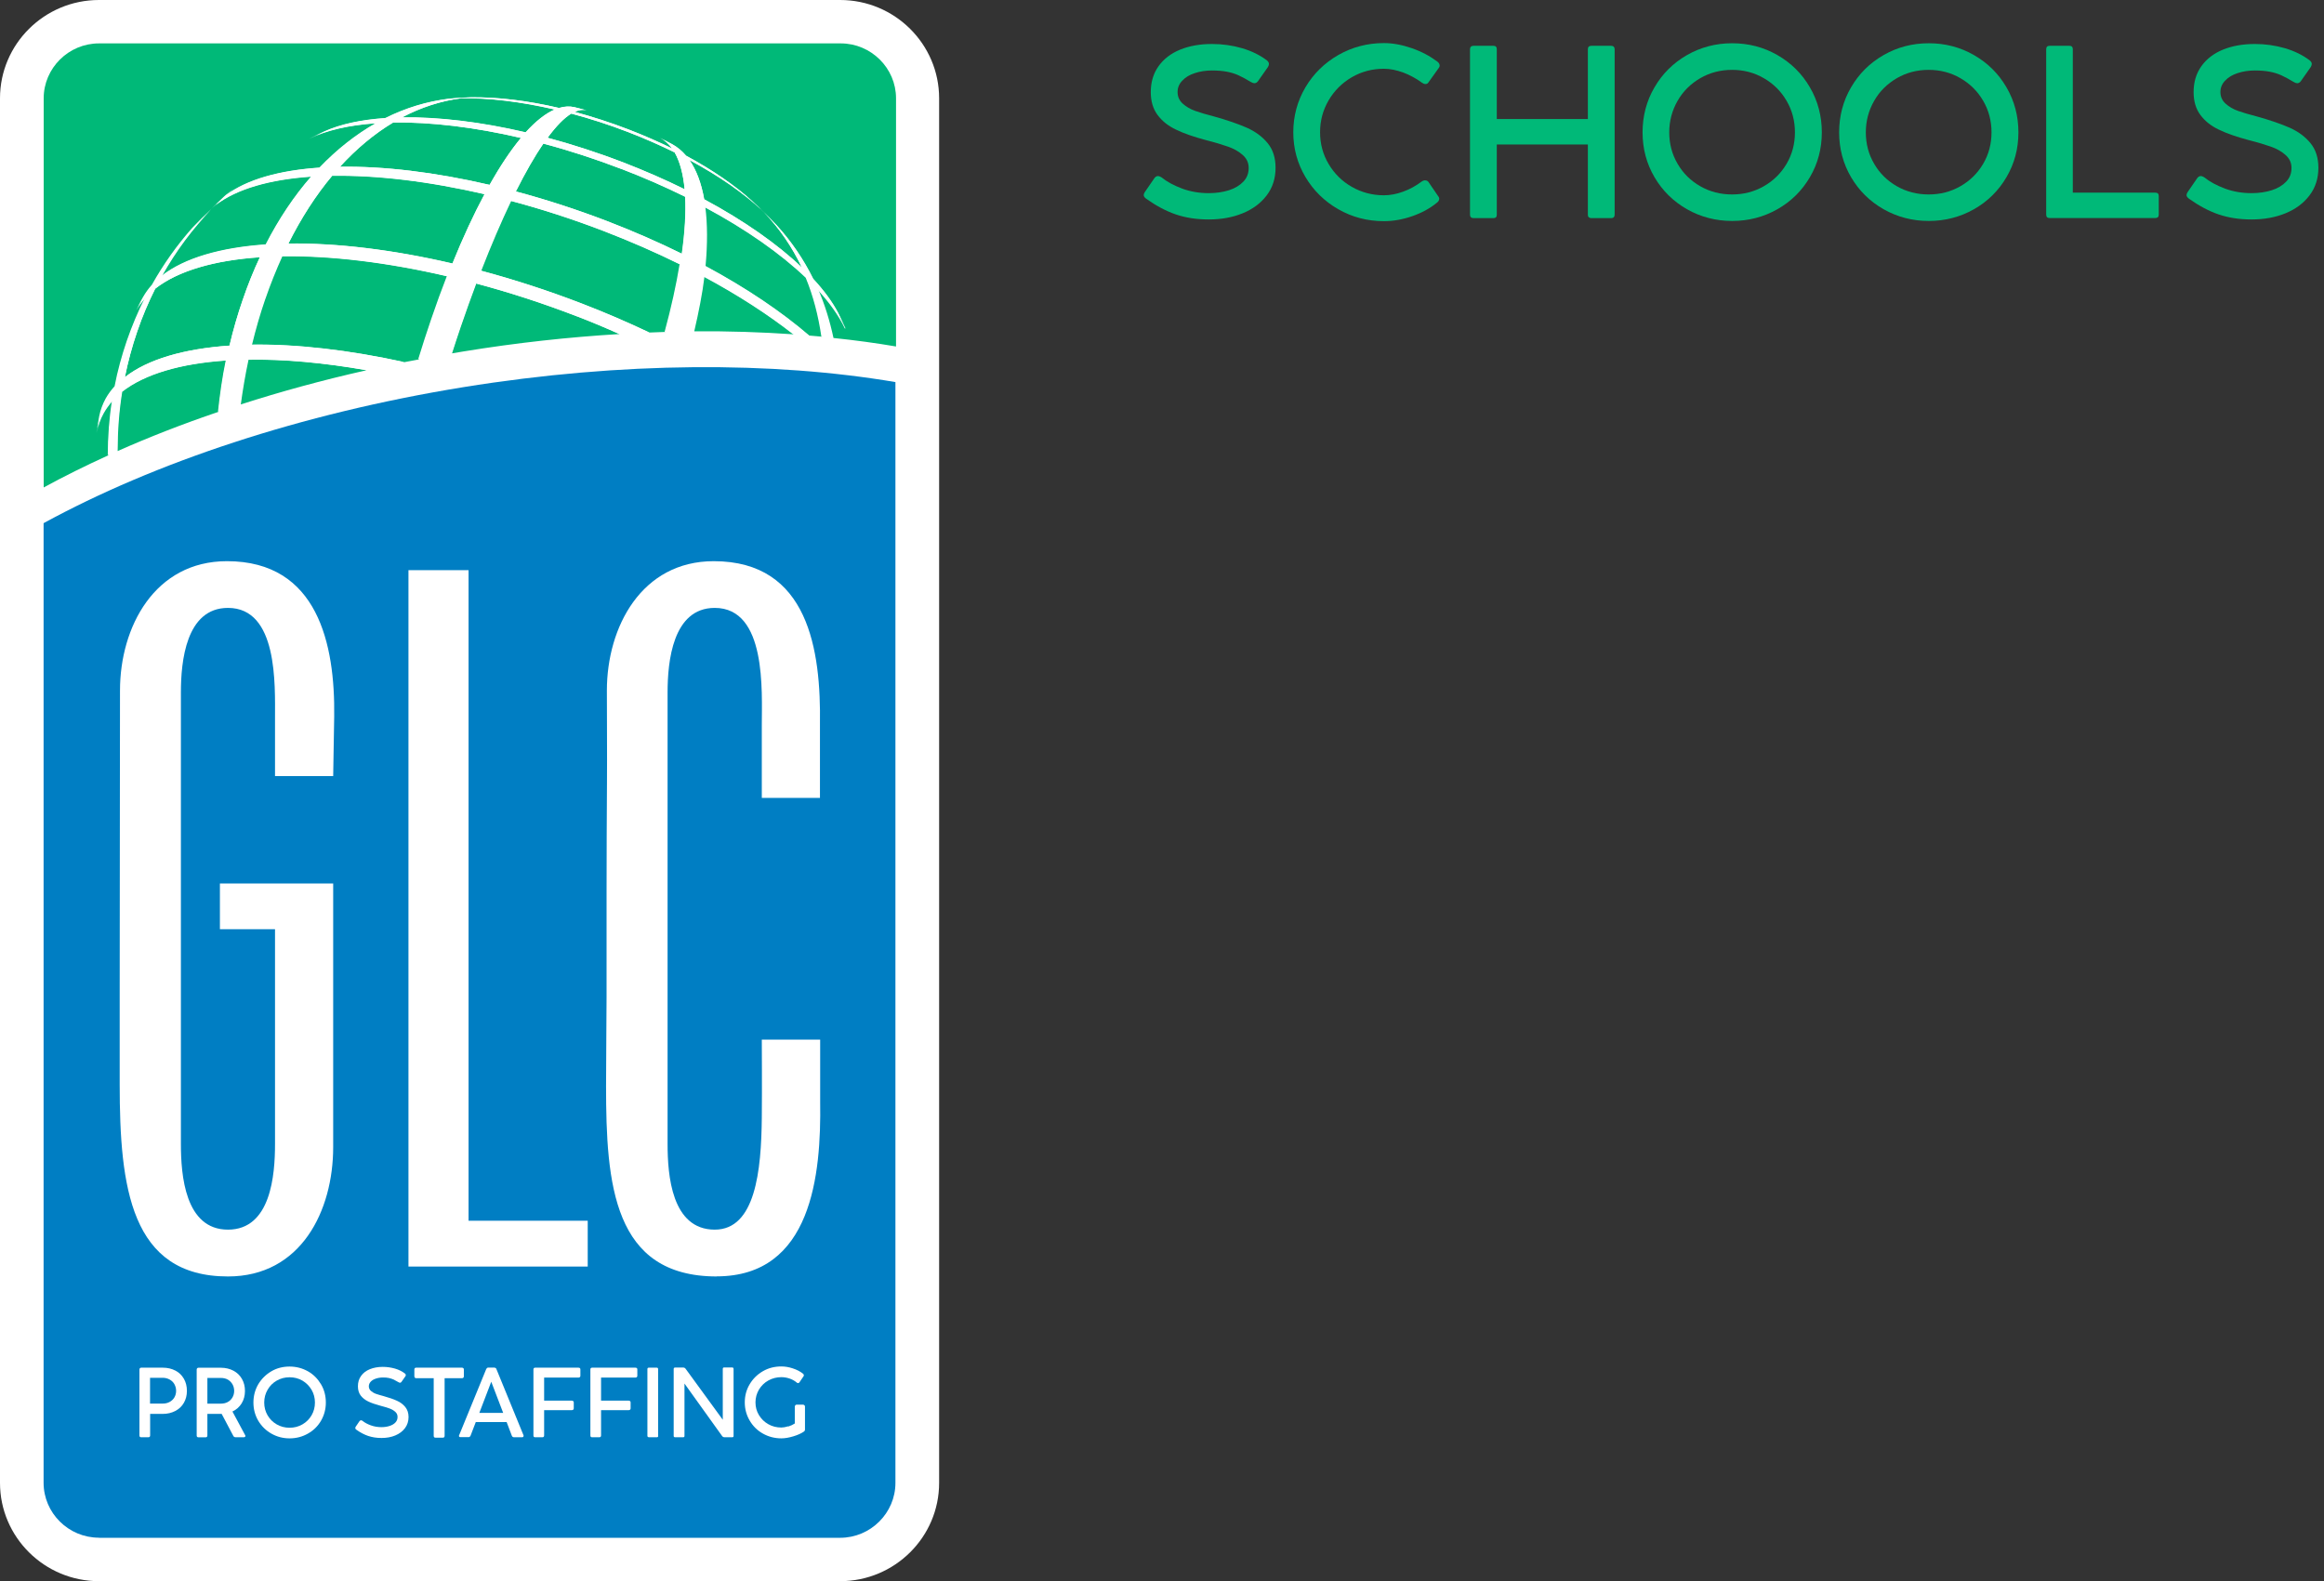 <svg width="169" height="115" viewBox="0 0 169 115" fill="none" xmlns="http://www.w3.org/2000/svg">
<rect x="0" y="0" width="169" height="115" fill="#333333" stroke="none"/>
<path d="M7.2 0H61.093C65.063 0 68.293 3.207 68.293 7.149V107.851C68.293 111.793 65.063 115 61.093 115H7.2C3.229 115 0 111.793 0 107.851V7.149C0 3.207 3.229 0 7.2 0Z" fill="white"/>
<path d="M7.2 111.845H61.093C63.308 111.845 65.115 110.043 65.115 107.852V27.789C56.205 26.281 45.279 26.289 33.702 28.157C21.814 30.084 11.214 33.659 3.17 38.05V107.844C3.17 110.043 4.985 111.838 7.192 111.838L7.2 111.845Z" fill="#007EC3"/>
<path d="M41.975 23.008C43.042 23.42 44.057 23.847 45.057 24.295C41.375 24.516 37.575 24.928 33.702 25.561C33.42 25.605 33.154 25.656 32.872 25.7C33.087 25.046 33.294 24.384 33.517 23.744C33.887 22.655 34.265 21.618 34.635 20.625C37.035 21.265 39.494 22.059 41.968 23.015L41.975 23.008ZM19.295 21.743C18.917 22.832 18.599 23.95 18.325 25.075C21.584 25.023 25.376 25.457 29.406 26.34C29.754 26.274 30.109 26.208 30.457 26.142C30.761 25.156 31.072 24.178 31.405 23.214C31.776 22.125 32.161 21.088 32.539 20.103C28.154 19.081 24.043 18.595 20.532 18.646C20.088 19.625 19.673 20.654 19.295 21.75V21.743ZM17.51 29.415C20.413 28.48 23.473 27.642 26.65 26.929C23.554 26.384 20.651 26.119 18.073 26.164C17.843 27.238 17.658 28.326 17.51 29.422V29.415ZM37.175 14.616C36.472 16.087 35.739 17.786 34.998 19.691C37.39 20.331 39.835 21.118 42.294 22.067C44.02 22.729 45.664 23.442 47.234 24.185C47.619 24.17 47.997 24.156 48.382 24.141C48.864 22.368 49.227 20.713 49.471 19.228C47.745 18.374 45.894 17.565 43.953 16.815C41.672 15.94 39.398 15.204 37.183 14.616H37.175ZM19.347 17.786C20.31 15.903 21.421 14.255 22.65 12.851C19.643 13.056 17.229 13.741 15.695 14.917C15.606 15.006 15.517 15.094 15.421 15.182C14.029 16.616 12.799 18.249 11.784 20.073C13.436 18.779 16.066 18.021 19.347 17.793V17.786ZM8.555 32.805C10.858 31.783 13.31 30.827 15.888 29.952C16.021 28.701 16.199 27.451 16.451 26.222C13.169 26.443 10.54 27.201 8.888 28.495C8.659 29.922 8.555 31.364 8.555 32.805ZM50.138 11.637C50.642 12.358 51.004 13.321 51.212 14.491C54.115 16.05 56.545 17.756 58.315 19.448C57.604 17.955 56.686 16.609 55.575 15.454C55.523 15.403 55.471 15.351 55.426 15.3C54.093 14.042 52.293 12.784 50.138 11.63V11.637ZM50.486 24.097C52.982 24.075 55.404 24.156 57.737 24.317C55.893 22.876 53.708 21.456 51.227 20.125C51.078 21.346 50.812 22.692 50.486 24.097ZM33.568 7.143C32.094 7.334 30.643 7.797 29.25 8.533C31.88 8.496 34.953 8.857 38.235 9.622C38.975 8.805 39.679 8.246 40.353 7.959C40.457 7.915 40.56 7.878 40.664 7.842C40.56 7.871 40.457 7.908 40.353 7.959C37.879 7.386 35.553 7.106 33.576 7.143H33.568ZM37.879 10.033C34.487 9.239 31.302 8.871 28.591 8.908C27.228 9.725 25.924 10.806 24.717 12.13C27.895 12.078 31.628 12.52 35.598 13.446C36.368 12.071 37.139 10.923 37.879 10.033ZM20.969 17.72C24.458 17.668 28.546 18.154 32.902 19.169C33.672 17.264 34.457 15.579 35.235 14.13C31.191 13.189 27.391 12.74 24.154 12.792C22.976 14.197 21.91 15.851 20.969 17.727V17.72ZM61.093 3.156H7.199C4.985 3.156 3.177 4.958 3.177 7.15V35.453C4.659 34.644 6.229 33.865 7.881 33.114C7.881 31.798 7.977 30.474 8.184 29.165C7.933 29.444 7.718 29.746 7.54 30.062C7.281 30.525 7.118 31.011 7.044 31.526L7.259 30.283C7.348 29.834 7.496 29.407 7.725 29.003C7.903 28.679 8.118 28.385 8.377 28.105C8.599 26.987 8.896 25.884 9.266 24.796C9.636 23.707 10.081 22.663 10.584 21.669C10.332 21.949 10.118 22.251 9.94 22.567L10.362 21.765L10.459 21.596C10.629 21.287 10.844 21 11.088 20.728C11.932 19.22 12.918 17.837 14.029 16.587C14.443 16.153 14.932 15.66 15.436 15.175C15.503 15.101 15.569 15.028 15.643 14.961C15.88 14.726 16.117 14.491 16.369 14.27C16.577 14.079 16.791 13.888 17.006 13.711C16.836 13.858 16.666 14.02 16.48 14.189C17.991 13.056 20.347 12.395 23.265 12.196C24.532 10.865 25.902 9.783 27.354 8.967C25.406 9.099 23.754 9.474 22.51 10.092L23.621 9.563C24.791 9.033 26.302 8.71 28.05 8.592C29.532 7.849 31.087 7.378 32.672 7.187C32.435 7.202 32.213 7.224 31.983 7.253L32.702 7.18L33.324 7.128C33.776 7.106 34.368 7.069 34.82 7.062C34.642 7.062 34.465 7.069 34.287 7.084C36.153 7.055 38.346 7.312 40.679 7.856C41.064 7.739 41.435 7.717 41.783 7.797L42.109 7.878L42.672 8.025C42.412 7.959 42.116 7.996 41.812 8.143C43.086 8.489 44.397 8.908 45.716 9.416C46.834 9.85 47.901 10.313 48.901 10.806C48.656 10.467 48.367 10.21 48.027 10.041C48.286 10.173 48.627 10.342 48.879 10.482C49.264 10.688 49.605 10.975 49.908 11.328C51.834 12.365 53.464 13.49 54.7 14.616L55.049 14.932L55.189 15.065C55.3 15.175 55.412 15.285 55.523 15.396C55.552 15.425 55.582 15.454 55.604 15.476C55.915 15.785 56.241 16.116 56.5 16.396C57.552 17.551 58.441 18.852 59.145 20.279C59.93 21.125 60.545 21.964 60.967 22.773L61.522 23.898C61.085 22.979 60.404 22.015 59.5 21.044C59.982 22.155 60.345 23.339 60.611 24.582C62.174 24.744 63.7 24.95 65.159 25.2V7.15C65.159 4.951 63.344 3.156 61.137 3.156H61.093ZM45.197 12.291C43.279 11.556 41.375 10.938 39.516 10.445C38.886 11.365 38.212 12.534 37.516 13.924C39.694 14.505 41.923 15.226 44.168 16.087C46.079 16.822 47.894 17.617 49.59 18.455C49.812 16.881 49.893 15.491 49.834 14.307C48.382 13.593 46.834 12.909 45.205 12.284L45.197 12.291ZM49.782 13.763C49.679 12.645 49.434 11.747 49.056 11.085C47.997 10.563 46.871 10.07 45.679 9.607C44.286 9.07 42.894 8.621 41.538 8.261C41.012 8.584 40.435 9.173 39.812 10.019C41.605 10.497 43.457 11.093 45.301 11.806C46.879 12.417 48.375 13.071 49.775 13.763H49.782ZM51.293 15.072C51.449 16.3 51.456 17.734 51.308 19.345C54.293 20.949 56.834 22.67 58.856 24.406C59.167 24.435 59.478 24.457 59.782 24.487C59.559 22.964 59.189 21.522 58.641 20.198C56.804 18.448 54.3 16.683 51.293 15.072ZM18.895 18.705C15.591 18.933 12.947 19.691 11.288 20.993C10.792 21.978 10.347 23.023 9.977 24.111C9.599 25.2 9.303 26.311 9.081 27.429C10.74 26.127 13.392 25.362 16.688 25.134C16.954 24.009 17.273 22.89 17.651 21.802C18.021 20.713 18.443 19.676 18.902 18.698L18.895 18.705Z" fill="#00B978"/>
<path d="M61.485 23.884L60.93 22.758C60.508 21.949 59.893 21.111 59.108 20.265C58.404 18.838 57.515 17.536 56.463 16.381C56.204 16.102 55.878 15.771 55.567 15.462C56.678 16.617 57.597 17.955 58.308 19.456C56.53 17.764 54.108 16.058 51.204 14.498C50.997 13.329 50.642 12.365 50.13 11.644C52.286 12.799 54.086 14.064 55.419 15.315C55.471 15.366 55.515 15.418 55.567 15.469C55.545 15.44 55.515 15.41 55.486 15.388C55.375 15.278 55.264 15.168 55.152 15.057L55.012 14.925L54.663 14.609C53.426 13.483 51.797 12.358 49.871 11.321C49.568 10.968 49.227 10.688 48.842 10.475C48.582 10.342 48.242 10.166 47.99 10.034C48.323 10.203 48.619 10.46 48.864 10.799C47.864 10.306 46.805 9.842 45.679 9.408C44.36 8.901 43.049 8.482 41.775 8.136C42.086 7.989 42.375 7.952 42.635 8.018L42.072 7.871L41.746 7.79C41.398 7.709 41.027 7.731 40.642 7.849C40.538 7.878 40.435 7.915 40.331 7.967C39.664 8.254 38.953 8.813 38.212 9.629C34.931 8.864 31.85 8.504 29.228 8.54C30.62 7.805 32.072 7.334 33.546 7.15C35.531 7.121 37.85 7.393 40.324 7.967C40.427 7.923 40.531 7.886 40.635 7.849C38.301 7.305 36.116 7.047 34.242 7.077C34.42 7.062 34.598 7.055 34.776 7.055C34.324 7.062 33.731 7.099 33.279 7.121L32.657 7.172L31.939 7.246C32.161 7.224 32.391 7.202 32.628 7.18C31.043 7.371 29.494 7.842 28.006 8.585C26.25 8.702 24.747 9.026 23.576 9.555L22.465 10.085C23.71 9.467 25.361 9.099 27.309 8.96C25.865 9.784 24.487 10.865 23.221 12.189C20.302 12.387 17.947 13.049 16.436 14.182C16.614 14.013 16.791 13.851 16.962 13.704C16.747 13.888 16.54 14.072 16.325 14.263C16.08 14.491 15.836 14.719 15.599 14.954C15.532 15.021 15.458 15.101 15.392 15.168C15.48 15.079 15.569 14.991 15.666 14.903C17.199 13.726 19.613 13.042 22.621 12.836C21.391 14.241 20.28 15.896 19.317 17.771C16.043 17.999 13.406 18.757 11.755 20.052C12.777 18.227 13.999 16.595 15.392 15.16C14.888 15.646 14.399 16.139 13.984 16.572C12.873 17.823 11.888 19.206 11.044 20.713C10.799 20.986 10.592 21.273 10.414 21.581L10.318 21.751L9.896 22.552C10.073 22.236 10.288 21.934 10.54 21.655C10.036 22.648 9.599 23.692 9.221 24.781C8.851 25.869 8.547 26.973 8.333 28.091C8.081 28.37 7.859 28.672 7.681 28.988C7.459 29.4 7.303 29.827 7.214 30.268L6.999 31.511C7.073 31.003 7.236 30.511 7.496 30.047C7.673 29.731 7.888 29.43 8.14 29.15C7.933 30.459 7.844 31.776 7.836 33.1C8.059 32.997 8.288 32.901 8.518 32.798C8.518 31.357 8.622 29.915 8.851 28.488C10.503 27.194 13.132 26.436 16.414 26.215C16.162 27.444 15.984 28.687 15.851 29.944C16.384 29.761 16.925 29.584 17.465 29.407C17.614 28.311 17.791 27.223 18.028 26.149C20.606 26.112 23.51 26.37 26.606 26.914C27.517 26.708 28.428 26.509 29.361 26.326C25.332 25.443 21.539 25.016 18.28 25.06C18.554 23.928 18.88 22.817 19.251 21.729C19.621 20.64 20.036 19.603 20.488 18.625C23.998 18.573 28.109 19.058 32.494 20.081C32.109 21.067 31.731 22.104 31.361 23.192C31.028 24.156 30.717 25.134 30.413 26.12C31.213 25.965 32.028 25.818 32.842 25.686C33.057 25.031 33.265 24.369 33.487 23.729C33.857 22.641 34.235 21.604 34.605 20.61C37.005 21.25 39.464 22.045 41.938 23.001C43.005 23.413 44.02 23.84 45.02 24.288C45.745 24.244 46.471 24.207 47.19 24.178C45.62 23.435 43.975 22.721 42.249 22.059C39.79 21.118 37.346 20.324 34.953 19.684C35.694 17.779 36.427 16.08 37.131 14.609C39.346 15.197 41.62 15.932 43.901 16.808C45.849 17.558 47.694 18.367 49.419 19.22C49.175 20.713 48.812 22.361 48.331 24.134C49.042 24.112 49.738 24.097 50.434 24.097C50.76 22.692 51.027 21.346 51.175 20.125C53.656 21.456 55.841 22.876 57.685 24.318C58.063 24.347 58.434 24.376 58.804 24.406C56.789 22.67 54.241 20.942 51.256 19.345C51.412 17.735 51.404 16.3 51.242 15.072C54.249 16.683 56.752 18.448 58.589 20.199C59.137 21.523 59.508 22.964 59.73 24.487C59.996 24.509 60.256 24.538 60.522 24.568C60.263 23.325 59.893 22.14 59.411 21.03C60.315 22.001 60.996 22.964 61.434 23.884H61.485ZM17.651 21.809C17.273 22.898 16.954 24.016 16.688 25.141C13.392 25.369 10.747 26.127 9.081 27.436C9.303 26.318 9.607 25.215 9.977 24.119C10.347 23.03 10.792 21.986 11.288 21C12.947 19.698 15.591 18.933 18.895 18.713C18.436 19.691 18.021 20.728 17.651 21.817V21.809ZM41.546 8.261C42.901 8.621 44.294 9.07 45.686 9.607C46.879 10.063 48.005 10.563 49.064 11.085C49.441 11.747 49.686 12.645 49.79 13.763C48.39 13.071 46.894 12.417 45.316 11.806C43.464 11.1 41.62 10.504 39.827 10.019C40.449 9.173 41.027 8.577 41.553 8.261H41.546ZM32.902 19.162C28.546 18.146 24.458 17.661 20.969 17.712C21.91 15.83 22.976 14.182 24.154 12.777C27.391 12.726 31.191 13.174 35.235 14.116C34.457 15.572 33.672 17.256 32.902 19.154V19.162ZM35.605 13.446C31.635 12.52 27.902 12.078 24.724 12.13C25.932 10.806 27.235 9.725 28.598 8.908C31.309 8.871 34.494 9.239 37.887 10.034C37.146 10.924 36.383 12.071 35.605 13.446ZM49.582 18.455C47.886 17.617 46.071 16.823 44.16 16.087C41.916 15.226 39.687 14.506 37.509 13.925C38.212 12.527 38.879 11.357 39.509 10.445C41.368 10.938 43.272 11.556 45.19 12.292C46.819 12.917 48.367 13.594 49.819 14.314C49.879 15.491 49.797 16.881 49.575 18.463L49.582 18.455Z" fill="white"/>
<path d="M24.229 56.444H19.999V52.245C19.999 49.788 20.214 44.213 16.577 44.213C13.518 44.213 13.155 48.118 13.155 50.362V83.21C13.155 85.454 13.451 89.433 16.577 89.433C19.703 89.433 19.999 85.454 19.999 83.21V67.58H15.992V64.256H24.229V83.431C24.229 88.058 21.895 92.838 16.577 92.838C9.489 92.838 8.704 86.322 8.704 78.863C8.704 76.473 8.704 74.222 8.704 72.508C8.704 65.058 8.726 57.673 8.726 50.222C8.726 45.595 11.252 40.815 16.503 40.815C23.133 40.815 24.369 46.89 24.303 52.105L24.229 56.444Z" fill="white"/>
<path d="M29.703 92.117V41.469H34.073V88.785H42.739V92.117H29.703Z" fill="white"/>
<path d="M52.124 92.838C44.591 92.838 44.072 86.123 44.072 78.988C44.072 76.576 44.109 74.274 44.109 72.508C44.109 67.286 44.102 62.108 44.139 56.908C44.154 54.687 44.132 52.458 44.132 50.222C44.132 45.595 46.658 40.815 51.902 40.815C58.82 40.815 59.701 47.324 59.627 52.678V58.033H55.398V52.752C55.398 50.295 55.761 44.213 51.976 44.213C48.917 44.213 48.546 48.118 48.546 50.362V83.21C48.546 85.454 48.835 89.433 51.976 89.433C54.931 89.433 55.361 85.152 55.398 81.298C55.42 78.79 55.398 76.466 55.398 75.612H59.642V80.143C59.724 85.424 59.035 92.831 52.117 92.831" fill="white"/>
<path d="M12.748 99.679C13.014 99.818 13.222 100.017 13.37 100.274C13.518 100.532 13.592 100.826 13.592 101.157C13.592 101.488 13.518 101.775 13.37 102.032C13.222 102.29 13.014 102.481 12.748 102.621C12.481 102.76 12.177 102.834 11.837 102.834H10.918V104.401C10.918 104.445 10.903 104.474 10.889 104.496C10.866 104.518 10.837 104.533 10.792 104.533H10.266C10.185 104.533 10.14 104.489 10.14 104.401V99.605C10.14 99.568 10.155 99.531 10.177 99.509C10.2 99.487 10.229 99.473 10.266 99.473H11.844C12.185 99.473 12.488 99.546 12.755 99.686L12.748 99.679ZM12.333 101.966C12.481 101.885 12.6 101.775 12.681 101.635C12.762 101.495 12.807 101.334 12.807 101.157C12.807 100.98 12.762 100.819 12.681 100.672C12.6 100.524 12.481 100.414 12.333 100.333C12.185 100.252 12.014 100.208 11.829 100.208H10.911V102.084H11.829C12.014 102.084 12.185 102.047 12.333 101.966Z" fill="white"/>
<path d="M17.851 104.434C17.851 104.434 17.844 104.486 17.821 104.5C17.799 104.515 17.777 104.53 17.747 104.53H17.11C17.11 104.53 17.051 104.522 17.029 104.508C17.007 104.493 16.984 104.463 16.962 104.427L16.118 102.831H15.081V104.405C15.081 104.449 15.066 104.478 15.051 104.5C15.029 104.522 14.999 104.537 14.955 104.537H14.429C14.348 104.537 14.303 104.493 14.303 104.405V99.609C14.303 99.572 14.318 99.535 14.34 99.513C14.362 99.491 14.392 99.477 14.429 99.477H16.059C16.399 99.477 16.703 99.55 16.97 99.69C17.236 99.83 17.444 100.028 17.592 100.286C17.74 100.543 17.814 100.837 17.814 101.168C17.814 101.499 17.733 101.808 17.57 102.073C17.407 102.33 17.184 102.529 16.903 102.661L17.836 104.397C17.836 104.397 17.851 104.434 17.851 104.449V104.434ZM15.081 102.088H16.059C16.244 102.088 16.414 102.051 16.562 101.97C16.71 101.889 16.822 101.779 16.903 101.639C16.984 101.499 17.029 101.337 17.029 101.161C17.029 100.984 16.984 100.815 16.903 100.675C16.822 100.536 16.703 100.418 16.562 100.337C16.414 100.256 16.244 100.219 16.059 100.219H15.081V102.095V102.088Z" fill="white"/>
<path d="M18.777 100.685C19.014 100.288 19.332 99.972 19.732 99.736C20.132 99.501 20.577 99.391 21.058 99.391C21.54 99.391 21.984 99.508 22.392 99.736C22.799 99.964 23.11 100.288 23.347 100.685C23.584 101.082 23.695 101.531 23.695 102.009C23.695 102.487 23.577 102.929 23.347 103.326C23.117 103.723 22.799 104.039 22.392 104.267C21.991 104.495 21.547 104.613 21.058 104.613C20.569 104.613 20.132 104.495 19.732 104.267C19.332 104.039 19.014 103.723 18.777 103.326C18.547 102.929 18.429 102.487 18.429 102.009C18.429 101.531 18.547 101.082 18.777 100.685ZM19.458 102.936C19.621 103.215 19.843 103.436 20.125 103.598C20.406 103.76 20.718 103.841 21.058 103.841C21.399 103.841 21.71 103.76 21.991 103.598C22.273 103.436 22.495 103.215 22.658 102.936C22.821 102.656 22.902 102.347 22.902 102.009C22.902 101.671 22.821 101.362 22.658 101.082C22.495 100.803 22.273 100.582 21.991 100.413C21.71 100.251 21.399 100.17 21.058 100.17C20.718 100.17 20.406 100.251 20.125 100.413C19.843 100.575 19.621 100.795 19.458 101.082C19.295 101.362 19.214 101.671 19.214 102.009C19.214 102.347 19.295 102.656 19.458 102.936Z" fill="white"/>
<path d="M25.836 103.857C25.836 103.857 25.843 103.798 25.865 103.768L26.147 103.356C26.176 103.32 26.213 103.298 26.25 103.298C26.28 103.298 26.317 103.312 26.354 103.334C26.517 103.467 26.717 103.577 26.962 103.665C27.206 103.754 27.465 103.798 27.739 103.798C27.954 103.798 28.154 103.768 28.332 103.71C28.51 103.651 28.65 103.57 28.754 103.459C28.858 103.349 28.91 103.217 28.91 103.055C28.91 102.893 28.85 102.775 28.732 102.672C28.613 102.569 28.473 102.489 28.302 102.43C28.132 102.371 27.917 102.305 27.658 102.238C27.302 102.143 27.006 102.04 26.776 101.93C26.547 101.819 26.362 101.672 26.228 101.496C26.095 101.319 26.028 101.098 26.028 100.826C26.028 100.532 26.102 100.282 26.258 100.069C26.413 99.855 26.621 99.694 26.895 99.583C27.169 99.473 27.48 99.414 27.836 99.414C28.139 99.414 28.436 99.458 28.724 99.539C29.006 99.62 29.25 99.745 29.45 99.9C29.487 99.929 29.51 99.966 29.51 100.01C29.51 100.039 29.502 100.069 29.48 100.098L29.191 100.51C29.161 100.554 29.124 100.569 29.087 100.569C29.058 100.569 29.028 100.554 28.984 100.532C28.843 100.451 28.724 100.385 28.621 100.333C28.517 100.289 28.406 100.253 28.28 100.223C28.154 100.194 28.006 100.186 27.843 100.186C27.658 100.186 27.488 100.216 27.332 100.267C27.176 100.319 27.05 100.392 26.962 100.488C26.873 100.584 26.821 100.694 26.821 100.826C26.821 100.959 26.873 101.076 26.976 101.165C27.08 101.253 27.199 101.326 27.347 101.378C27.495 101.429 27.673 101.481 27.895 101.54C28.287 101.65 28.613 101.76 28.865 101.878C29.117 101.988 29.317 102.143 29.473 102.334C29.628 102.525 29.71 102.768 29.71 103.062C29.71 103.371 29.621 103.643 29.45 103.871C29.28 104.099 29.043 104.276 28.747 104.401C28.45 104.526 28.117 104.585 27.747 104.585C27.376 104.585 27.065 104.533 26.776 104.438C26.488 104.342 26.199 104.188 25.91 103.982C25.858 103.945 25.836 103.908 25.836 103.864V103.857Z" fill="white"/>
<path d="M30.132 99.598C30.132 99.554 30.147 99.524 30.169 99.502C30.191 99.48 30.228 99.473 30.265 99.473H33.598C33.635 99.473 33.672 99.487 33.695 99.509C33.717 99.531 33.732 99.561 33.732 99.605V100.105C33.732 100.149 33.717 100.179 33.695 100.201C33.672 100.223 33.643 100.238 33.598 100.238H32.332V104.437C32.332 104.482 32.317 104.511 32.295 104.533C32.273 104.555 32.243 104.563 32.198 104.563H31.672C31.628 104.563 31.598 104.555 31.576 104.533C31.554 104.511 31.539 104.482 31.539 104.437V100.238H30.265C30.228 100.238 30.191 100.223 30.169 100.201C30.147 100.179 30.132 100.142 30.132 100.105V99.605V99.598Z" fill="white"/>
<path d="M38.072 104.444C38.072 104.444 38.065 104.496 38.042 104.511C38.02 104.525 37.99 104.533 37.953 104.533H37.368C37.368 104.533 37.309 104.525 37.279 104.503C37.25 104.481 37.235 104.452 37.22 104.422L36.843 103.429H34.598L34.22 104.415C34.22 104.415 34.191 104.474 34.161 104.496C34.132 104.518 34.102 104.525 34.072 104.525H33.487C33.413 104.525 33.376 104.496 33.376 104.437C33.376 104.415 33.376 104.393 33.391 104.378L35.354 99.582C35.354 99.582 35.391 99.516 35.42 99.494C35.45 99.472 35.48 99.465 35.517 99.465H35.946C35.946 99.465 36.013 99.48 36.042 99.494C36.072 99.516 36.094 99.546 36.102 99.582L38.065 104.378C38.065 104.378 38.079 104.422 38.079 104.437L38.072 104.444ZM36.591 102.76L35.724 100.495L34.857 102.76H36.591Z" fill="white"/>
<path d="M38.791 99.605C38.791 99.517 38.835 99.473 38.917 99.473H42.065C42.109 99.473 42.146 99.487 42.168 99.502C42.191 99.524 42.205 99.554 42.205 99.598V100.061C42.205 100.105 42.191 100.135 42.168 100.157C42.146 100.179 42.109 100.193 42.065 100.193H39.569V101.87H41.576C41.62 101.87 41.657 101.885 41.687 101.907C41.717 101.929 41.724 101.966 41.724 102.003V102.429C41.724 102.474 41.709 102.503 41.687 102.525C41.665 102.547 41.628 102.562 41.576 102.562H39.569V104.401C39.569 104.489 39.524 104.533 39.443 104.533H38.917C38.828 104.533 38.791 104.489 38.791 104.401V99.605Z" fill="white"/>
<path d="M42.932 99.605C42.932 99.517 42.976 99.473 43.058 99.473H46.206C46.25 99.473 46.287 99.487 46.309 99.502C46.332 99.517 46.346 99.554 46.346 99.598V100.061C46.346 100.105 46.332 100.135 46.309 100.157C46.287 100.179 46.25 100.193 46.206 100.193H43.709V101.87H45.717C45.761 101.87 45.798 101.885 45.821 101.907C45.85 101.929 45.858 101.966 45.858 102.003V102.429C45.858 102.474 45.843 102.503 45.821 102.525C45.798 102.547 45.761 102.562 45.717 102.562H43.709V104.401C43.709 104.489 43.665 104.533 43.584 104.533H43.058C42.969 104.533 42.932 104.489 42.932 104.401V99.605Z" fill="white"/>
<path d="M47.864 104.43C47.864 104.496 47.835 104.533 47.768 104.533H47.183C47.183 104.533 47.131 104.526 47.109 104.504C47.087 104.482 47.079 104.46 47.079 104.43V99.576C47.079 99.509 47.109 99.473 47.175 99.473H47.761C47.827 99.473 47.857 99.509 47.857 99.576V104.43H47.864Z" fill="white"/>
<path d="M53.345 99.567V104.437C53.345 104.503 53.316 104.532 53.242 104.532H52.686C52.605 104.532 52.545 104.495 52.501 104.429L49.775 100.627V104.437C49.775 104.503 49.745 104.532 49.679 104.532H49.094C49.027 104.532 48.99 104.503 48.99 104.437V99.567C48.99 99.501 49.02 99.464 49.094 99.464H49.694C49.768 99.464 49.827 99.501 49.879 99.582L52.56 103.26V99.56C52.56 99.494 52.59 99.457 52.656 99.457H53.242C53.308 99.457 53.345 99.494 53.345 99.56V99.567Z" fill="white"/>
<path d="M57.323 103.752C57.508 103.693 57.664 103.619 57.797 103.531V102.31C57.797 102.273 57.812 102.237 57.834 102.207C57.856 102.178 57.886 102.163 57.923 102.163H58.412C58.412 102.163 58.479 102.178 58.501 102.207C58.53 102.237 58.538 102.266 58.538 102.31V103.973C58.538 103.973 58.538 104.031 58.516 104.053C58.501 104.083 58.486 104.105 58.471 104.112C58.271 104.252 58.012 104.37 57.693 104.465C57.375 104.561 57.086 104.612 56.819 104.612C56.331 104.612 55.886 104.495 55.479 104.267C55.071 104.039 54.753 103.722 54.516 103.318C54.279 102.913 54.16 102.479 54.16 101.994C54.16 101.508 54.279 101.075 54.516 100.677C54.753 100.28 55.071 99.964 55.479 99.728C55.886 99.493 56.331 99.383 56.819 99.383C57.086 99.383 57.36 99.427 57.649 99.523C57.938 99.618 58.19 99.743 58.397 99.912C58.434 99.942 58.456 99.979 58.456 100.023C58.456 100.052 58.449 100.074 58.434 100.096L58.13 100.545C58.13 100.545 58.079 100.596 58.034 100.596C58.005 100.596 57.975 100.582 57.945 100.56C57.79 100.427 57.605 100.324 57.404 100.258C57.205 100.192 57.005 100.162 56.819 100.162C56.479 100.162 56.16 100.243 55.871 100.405C55.582 100.567 55.36 100.788 55.19 101.067C55.027 101.347 54.938 101.656 54.938 101.994C54.938 102.332 55.02 102.641 55.19 102.921C55.36 103.2 55.582 103.421 55.871 103.583C56.153 103.745 56.471 103.825 56.819 103.825C56.96 103.825 57.13 103.796 57.316 103.737L57.323 103.752Z" fill="white"/>
<path d="M83.173 14.188C83.173 14.122 83.196 14.048 83.248 13.975L83.951 12.952C84.025 12.857 84.107 12.805 84.203 12.805C84.277 12.805 84.359 12.835 84.455 12.893C84.855 13.217 85.359 13.489 85.966 13.717C86.566 13.938 87.21 14.048 87.899 14.048C88.44 14.048 88.929 13.975 89.373 13.835C89.81 13.695 90.158 13.482 90.418 13.21C90.677 12.938 90.803 12.607 90.803 12.217C90.803 11.827 90.654 11.525 90.366 11.268C90.077 11.011 89.721 10.812 89.299 10.665C88.877 10.518 88.351 10.356 87.707 10.194C86.825 9.959 86.099 9.709 85.521 9.429C84.944 9.157 84.499 8.797 84.173 8.355C83.847 7.914 83.684 7.362 83.684 6.7C83.684 5.972 83.87 5.347 84.247 4.817C84.625 4.288 85.151 3.883 85.818 3.611C86.484 3.339 87.262 3.199 88.136 3.199C88.892 3.199 89.625 3.302 90.329 3.508C91.032 3.714 91.632 4.016 92.129 4.391C92.225 4.472 92.277 4.56 92.277 4.656C92.277 4.722 92.247 4.795 92.203 4.876L91.484 5.899C91.41 6.002 91.321 6.053 91.217 6.053C91.151 6.053 91.069 6.024 90.966 5.965C90.625 5.759 90.329 5.597 90.069 5.479C89.81 5.362 89.529 5.273 89.218 5.215C88.906 5.156 88.551 5.126 88.136 5.126C87.684 5.126 87.262 5.192 86.884 5.318C86.499 5.443 86.195 5.626 85.973 5.869C85.744 6.105 85.633 6.384 85.633 6.693C85.633 7.031 85.758 7.311 86.01 7.539C86.262 7.767 86.566 7.943 86.921 8.068C87.277 8.193 87.721 8.326 88.269 8.466C89.247 8.738 90.047 9.017 90.669 9.289C91.291 9.569 91.795 9.937 92.18 10.407C92.566 10.878 92.758 11.474 92.758 12.202C92.758 12.974 92.543 13.644 92.114 14.21C91.684 14.776 91.106 15.21 90.366 15.512C89.632 15.813 88.81 15.961 87.899 15.961C86.988 15.961 86.218 15.836 85.499 15.593C84.788 15.35 84.077 14.968 83.359 14.46C83.233 14.372 83.166 14.276 83.166 14.166L83.173 14.188Z" fill="#00B978"/>
<path d="M159.007 14.188C159.007 14.122 159.03 14.048 159.081 13.975L159.785 12.952C159.859 12.857 159.941 12.805 160.037 12.805C160.111 12.805 160.193 12.835 160.289 12.893C160.689 13.217 161.192 13.489 161.8 13.717C162.4 13.938 163.044 14.048 163.733 14.048C164.274 14.048 164.763 13.975 165.207 13.835C165.644 13.695 165.992 13.482 166.251 13.21C166.511 12.938 166.637 12.607 166.637 12.217C166.637 11.827 166.488 11.525 166.2 11.268C165.911 11.011 165.555 10.812 165.133 10.665C164.711 10.518 164.185 10.356 163.54 10.194C162.659 9.959 161.933 9.709 161.355 9.429C160.778 9.157 160.333 8.797 160.007 8.355C159.681 7.914 159.518 7.362 159.518 6.7C159.518 5.972 159.704 5.347 160.081 4.817C160.459 4.288 160.985 3.883 161.652 3.611C162.318 3.339 163.096 3.199 163.97 3.199C164.726 3.199 165.459 3.302 166.163 3.508C166.866 3.714 167.466 4.016 167.962 4.391C168.059 4.472 168.111 4.56 168.111 4.656C168.111 4.722 168.081 4.795 168.037 4.876L167.318 5.899C167.244 6.002 167.155 6.053 167.051 6.053C166.985 6.053 166.903 6.024 166.8 5.965C166.459 5.759 166.163 5.597 165.903 5.479C165.644 5.362 165.363 5.273 165.052 5.215C164.74 5.156 164.385 5.126 163.97 5.126C163.518 5.126 163.096 5.192 162.718 5.318C162.333 5.443 162.029 5.626 161.807 5.869C161.578 6.105 161.467 6.384 161.467 6.693C161.467 7.031 161.592 7.311 161.844 7.539C162.096 7.767 162.4 7.943 162.755 8.068C163.111 8.193 163.555 8.326 164.103 8.466C165.081 8.738 165.881 9.017 166.503 9.289C167.125 9.569 167.629 9.937 168.014 10.407C168.399 10.878 168.592 11.474 168.592 12.202C168.592 12.974 168.377 13.644 167.948 14.21C167.518 14.776 166.94 15.21 166.2 15.512C165.466 15.813 164.644 15.961 163.733 15.961C162.822 15.961 162.052 15.836 161.333 15.593C160.622 15.35 159.911 14.968 159.193 14.46C159.067 14.372 159 14.276 159 14.166L159.007 14.188Z" fill="#00B978"/>
<path d="M103.647 13.121C103.743 13.121 103.817 13.158 103.869 13.224L104.624 14.328C104.624 14.328 104.661 14.394 104.661 14.438C104.661 14.497 104.647 14.548 104.617 14.607C104.587 14.659 104.543 14.71 104.484 14.747C103.987 15.159 103.387 15.482 102.691 15.725C101.988 15.968 101.306 16.085 100.639 16.085C99.439 16.085 98.336 15.799 97.321 15.218C96.314 14.644 95.514 13.857 94.929 12.871C94.344 11.886 94.047 10.797 94.047 9.62C94.047 8.443 94.344 7.347 94.929 6.354C95.514 5.361 96.314 4.582 97.321 4.001C98.329 3.427 99.432 3.133 100.639 3.133C101.276 3.133 101.951 3.258 102.654 3.501C103.358 3.743 103.98 4.074 104.521 4.479C104.639 4.567 104.691 4.67 104.691 4.773C104.691 4.825 104.676 4.869 104.647 4.913L103.869 6.001C103.824 6.075 103.75 6.112 103.654 6.112C103.565 6.112 103.484 6.075 103.395 6.009C102.973 5.7 102.521 5.457 102.039 5.273C101.551 5.097 101.084 5.001 100.639 5.001C99.788 5.001 99.01 5.207 98.299 5.619C97.595 6.031 97.032 6.59 96.618 7.296C96.203 8.002 95.995 8.774 95.995 9.62C95.995 10.466 96.203 11.231 96.618 11.93C97.032 12.629 97.595 13.188 98.306 13.592C99.017 13.997 99.795 14.203 100.639 14.203C101.091 14.203 101.558 14.114 102.039 13.938C102.528 13.761 102.965 13.518 103.373 13.21C103.462 13.143 103.558 13.114 103.647 13.114V13.121Z" fill="#00B978"/>
<path d="M117.349 3.398C117.394 3.442 117.416 3.501 117.416 3.582V15.623C117.416 15.696 117.394 15.755 117.349 15.799C117.305 15.843 117.246 15.865 117.164 15.865H115.727C115.646 15.865 115.587 15.843 115.535 15.799C115.483 15.755 115.468 15.696 115.468 15.623V10.511H108.846V15.623C108.846 15.784 108.765 15.865 108.602 15.865H107.15C107.069 15.865 107.009 15.843 106.965 15.799C106.92 15.755 106.898 15.696 106.898 15.623V3.582C106.898 3.501 106.92 3.442 106.965 3.398C107.009 3.354 107.069 3.332 107.15 3.332H108.602C108.765 3.332 108.846 3.413 108.846 3.582V8.657H115.468V3.582C115.468 3.413 115.557 3.332 115.727 3.332H117.164C117.246 3.332 117.305 3.354 117.349 3.398Z" fill="#00B978"/>
<path d="M120.313 6.353C120.89 5.36 121.675 4.581 122.675 4.007C123.675 3.433 124.772 3.146 125.964 3.146C127.157 3.146 128.253 3.433 129.253 4.007C130.253 4.581 131.038 5.36 131.616 6.353C132.193 7.346 132.482 8.435 132.482 9.627C132.482 10.818 132.193 11.899 131.616 12.885C131.038 13.87 130.253 14.65 129.253 15.216C128.253 15.783 127.157 16.07 125.964 16.07C124.772 16.07 123.675 15.783 122.675 15.216C121.675 14.643 120.89 13.87 120.313 12.885C119.735 11.899 119.446 10.811 119.446 9.627C119.446 8.442 119.735 7.339 120.313 6.353ZM121.994 11.914C122.394 12.605 122.949 13.15 123.646 13.547C124.342 13.944 125.112 14.143 125.957 14.143C126.801 14.143 127.564 13.944 128.26 13.547C128.957 13.15 129.512 12.605 129.919 11.914C130.327 11.223 130.527 10.458 130.527 9.627C130.527 8.795 130.327 8.03 129.919 7.332C129.512 6.633 128.964 6.089 128.26 5.684C127.564 5.28 126.794 5.081 125.957 5.081C125.12 5.081 124.342 5.28 123.646 5.684C122.949 6.089 122.394 6.633 121.994 7.332C121.594 8.03 121.387 8.795 121.387 9.627C121.387 10.458 121.587 11.223 121.994 11.914Z" fill="#00B978"/>
<path d="M134.608 6.353C135.186 5.36 135.971 4.581 136.971 4.007C137.971 3.433 139.067 3.146 140.26 3.146C141.452 3.146 142.548 3.433 143.548 4.007C144.548 4.581 145.333 5.36 145.911 6.353C146.489 7.346 146.778 8.435 146.778 9.627C146.778 10.818 146.489 11.899 145.911 12.885C145.333 13.87 144.548 14.65 143.548 15.216C142.548 15.783 141.452 16.07 140.26 16.07C139.067 16.07 137.971 15.783 136.971 15.216C135.971 14.643 135.186 13.87 134.608 12.885C134.03 11.899 133.741 10.811 133.741 9.627C133.741 8.442 134.03 7.339 134.608 6.353ZM136.289 11.914C136.689 12.605 137.245 13.15 137.941 13.547C138.637 13.944 139.408 14.143 140.252 14.143C141.097 14.143 141.86 13.944 142.556 13.547C143.252 13.15 143.808 12.605 144.215 11.914C144.622 11.223 144.822 10.458 144.822 9.627C144.822 8.795 144.622 8.03 144.215 7.332C143.808 6.633 143.259 6.089 142.556 5.684C141.86 5.28 141.089 5.081 140.252 5.081C139.415 5.081 138.637 5.28 137.941 5.684C137.245 6.089 136.689 6.633 136.289 7.332C135.889 8.03 135.682 8.795 135.682 9.627C135.682 10.458 135.882 11.223 136.289 11.914Z" fill="#00B978"/>
<path d="M156.984 14.262V15.608C156.984 15.777 156.895 15.858 156.725 15.858H149.051C148.881 15.858 148.799 15.777 148.799 15.608V3.582C148.799 3.413 148.881 3.332 149.051 3.332H150.488C150.651 3.332 150.733 3.413 150.733 3.582V14.012H156.732C156.903 14.012 156.984 14.093 156.984 14.262Z" fill="#00B978"/>
</svg>
